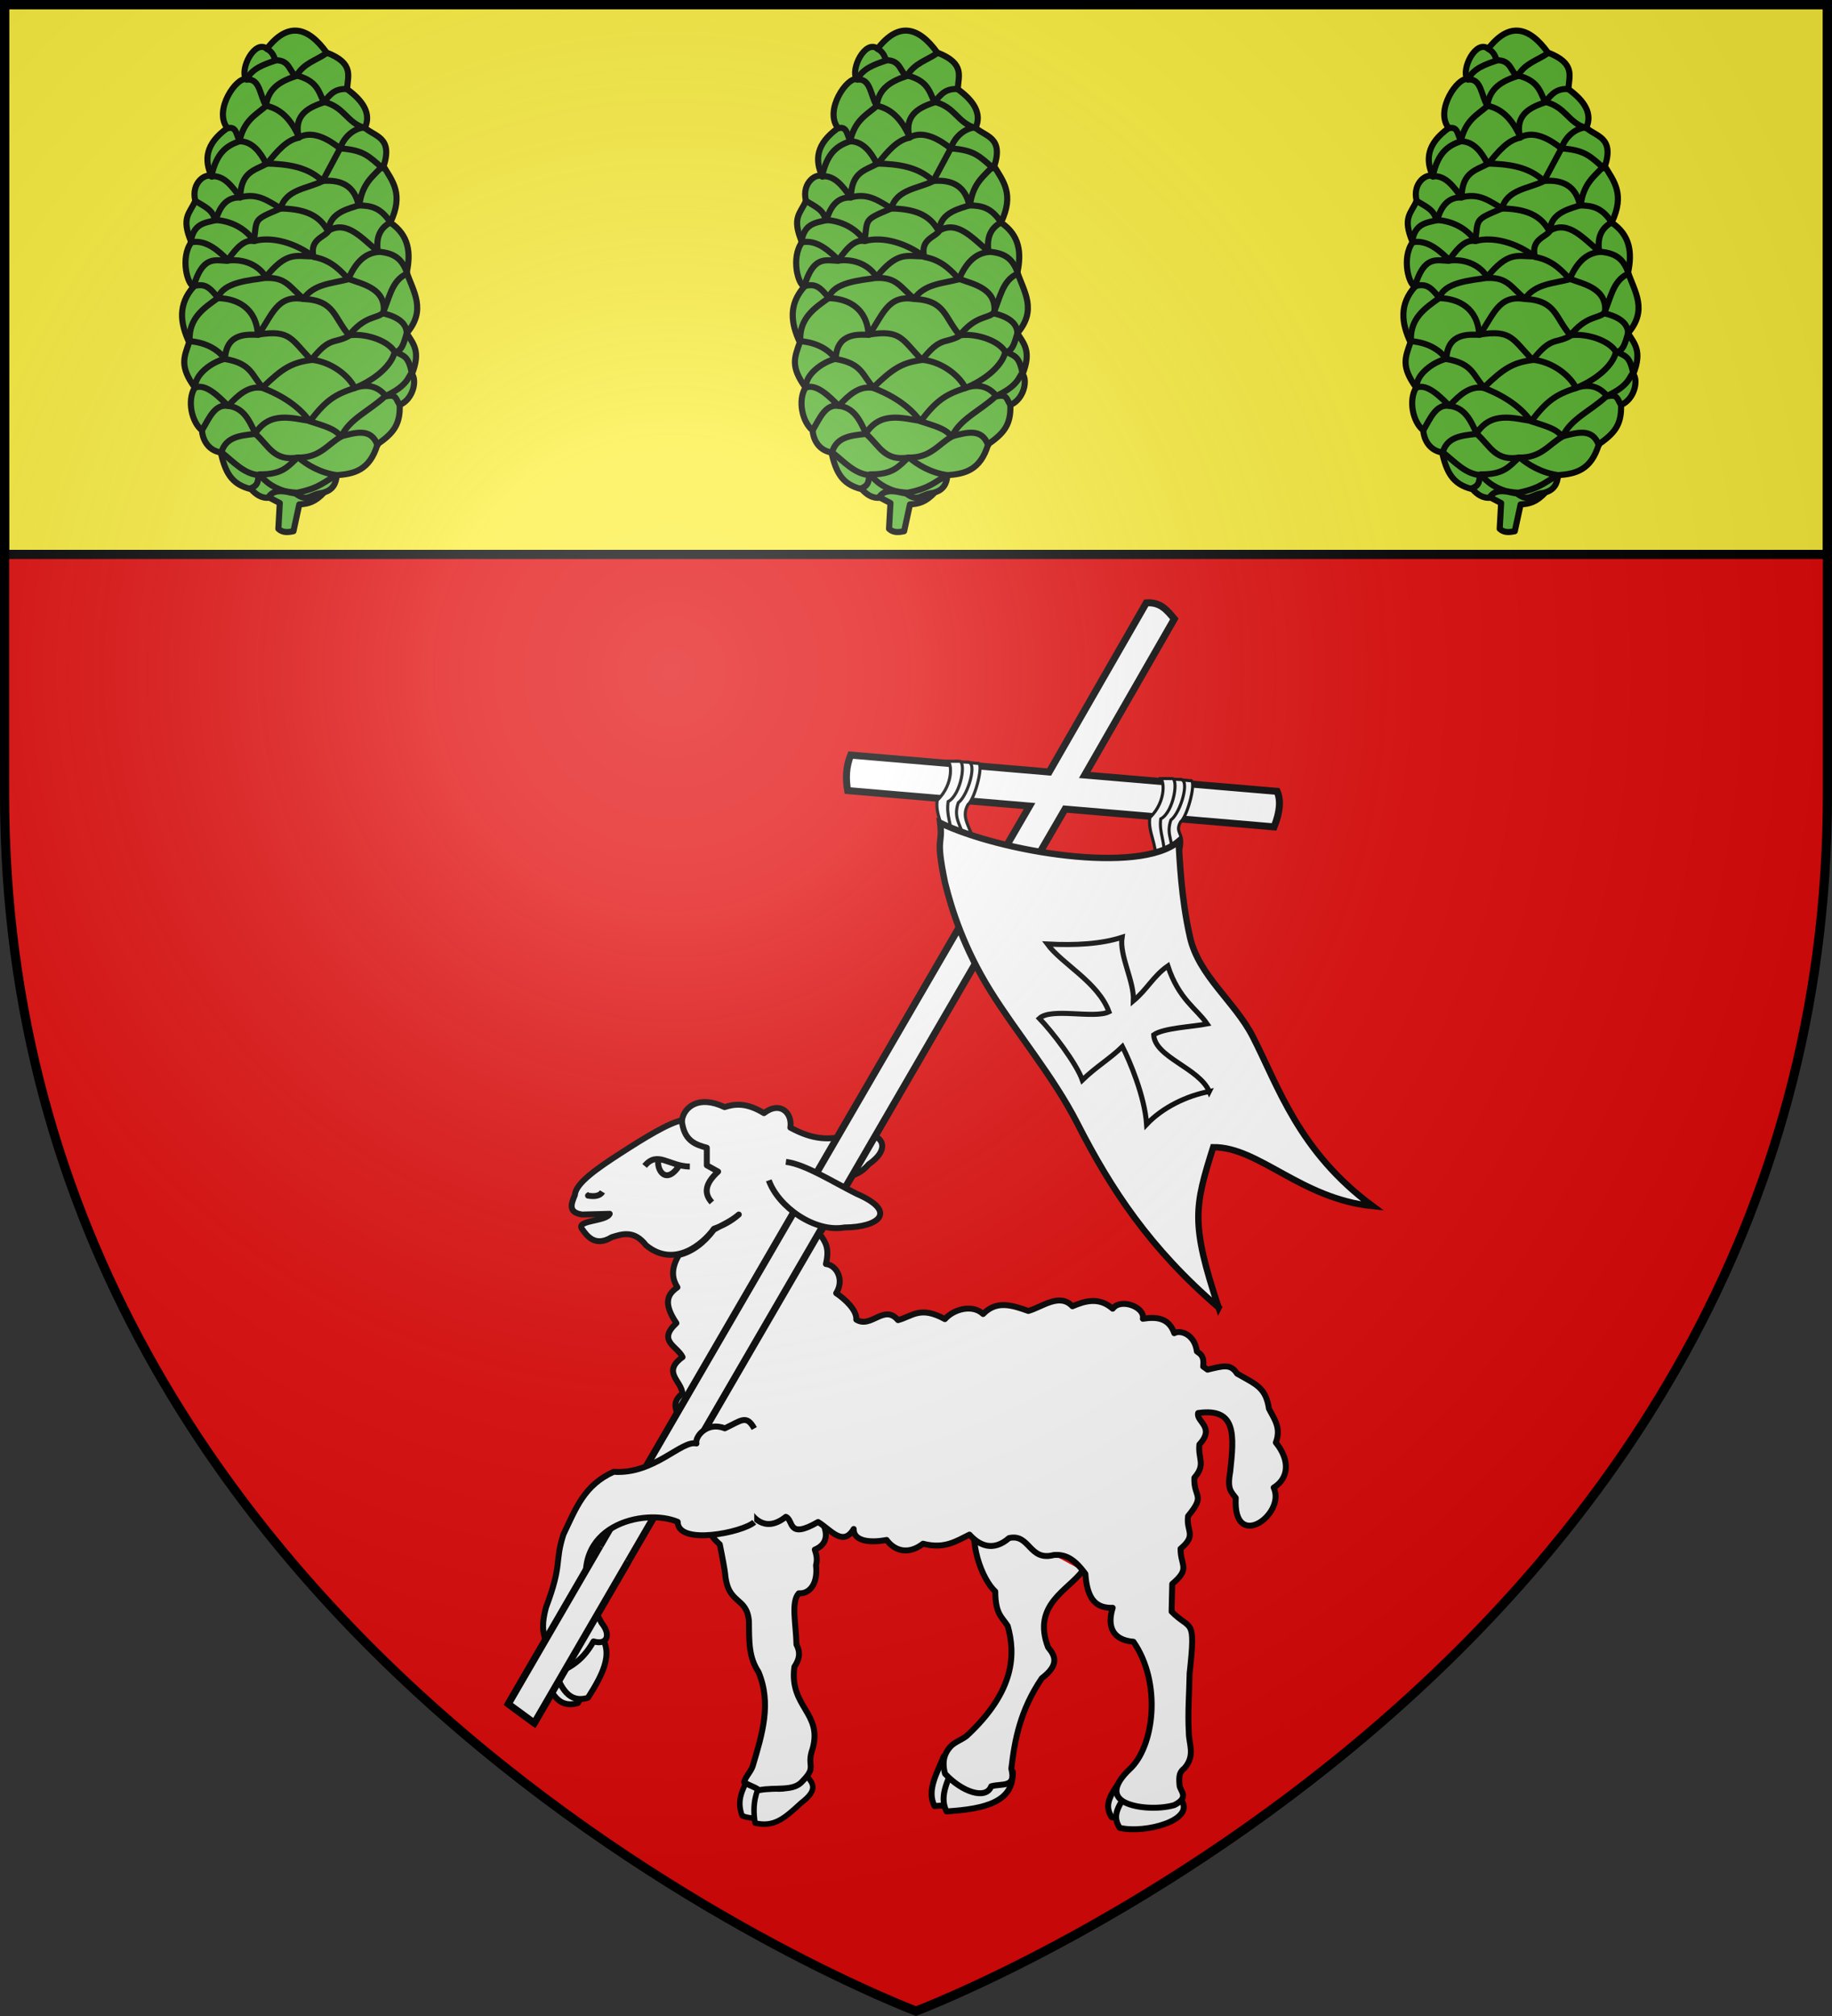 <?xml version="1.0" encoding="UTF-8" standalone="no"?>
<svg xmlns="http://www.w3.org/2000/svg" xmlns:xlink="http://www.w3.org/1999/xlink" id="svg25" width="600" height="660" viewBox="-300 -300 600 660">
  <rect x="-300" y="-300" width="600" height="660" fill="#333333" stroke="none"/>
  <defs id="defs13">
    <radialGradient id="Gradient1" cx="-80" cy="-80" r="405" gradientUnits="userSpaceOnUse">
      <stop id="stop2" offset="0" stop-color="#fff" stop-opacity=".31"/>
      <stop id="stop4" offset=".19" stop-color="#fff" stop-opacity=".25"/>
      <stop id="stop6" offset=".6" stop-color="#6b6b6b" stop-opacity=".125"/>
      <stop id="stop8" offset="1" stop-opacity=".125"/>
    </radialGradient>
    <clipPath id="shield_cut">
      <path id="shield" d="M-298.5-298.5h597V-40C298.5 246.2 0 358.39 0 358.39S-298.5 246.2-298.5-40z"/>
    </clipPath>
  </defs>
  <g id="layer4">
    <use id="use15" width="100%" height="100%" fill="#e20909" stroke-width="1" transform="matrix(1 0 0 1 0 .05)" xlink:href="#shield"/>
  </g>
  <g id="layer3">
    <g id="g945" transform="translate(-378.318 -1287.864)">
      <g id="layer4-1" fill="#fff" stroke="#000" transform="translate(157.462 1165.632) scale(.763)">
        <path id="path69145" fill-rule="evenodd" stroke-linejoin="round" stroke-width="2.545" d="M301.338 520.608c-2.579 6.858-7.482 14.34-3.922 21.341 16.983-1.041 28.874-4.226 28.457-17.028l-2.966.27c-2.337 6.992-14.379 1.312-21.569-4.583z"/>
        <path id="path12537" fill-rule="evenodd" stroke-linejoin="round" stroke-width="2.545" d="M306.474 522.891c-2.579 6.858-7.482 14.34-3.922 21.341 16.983-1.041 28.874-4.226 28.457-17.028l-2.966.27c-2.337 6.992-14.379 1.312-21.569-4.583z"/>
        <path id="path69126" fill-rule="evenodd" stroke-linejoin="round" stroke-width="2.545" d="M360.954 440.974c-5.937 8.327-21.888 14.436-14.779 32.892 3.078 3.608 4.862 7.475-2.696 13.211-9.325 13.722-11.672 26.538-13.101 38.824 2.145 8.364-3.902 6.239-8.628 7.549-2.246 5.947-12.574 2.483-19.841-5.392-1.617-6.147.391-9.358 2.193-11.465 1.757-2.054 4.972-3.059 7.068-4.712 20.956-19.408 20.975-35.338 17.668-47.182-2.4-3.839-5.311-4.99-5.361-14.829-5.574-5.032-11.98-21.5-7.787-33.328"/>
        <g id="g17245" fill-rule="evenodd" stroke-linejoin="round" transform="rotate(-4.407 154.242 711.553)">
          <path id="path69143" stroke-width="2.364" d="M230.89 535.563c-1.862 4.185-5.64 8.167-3.536 15.677 8.099 3.975 15.138-1.43 23.237-4.801 7.177-4.665 6.981-6.119 3.595-10.124-10.387 7.177-18.208 5.994-23.296-.751z"/>
          <path id="path12535" stroke-width="2.364" d="M236.192 537.684c-1.862 4.185-4.213 8.167-3.536 17.103 8.099 2.548 12.855-1.145 20.384-7.084 7.177-4.665 6.411-7.546 3.024-11.551-10.387 7.177-13.642 5.424-19.872 1.531z"/>
          <path id="path17071" stroke-width="2.545" d="M219.824 400.048c1.196 1.742 2.469 6.798 3.648 13.001 0 0 .626 3.786 1.352 8.383-4.527 6.561-.4 10.465 1.919 12.974.786 6.233 1.285 11.241 1.319 12.77.108 13.561 8.514 10.176 8.628 21.03-.63 9.347-1.233 15.433 2.426 22.108 4.58 13.852-.387 26.474-5.532 39.884-.956 2.491-3.344 4.153-4.252 6.711 1.81 1.636 4.366 2.275 6.103 3.953 7.348-.854 14.703 1.843 18.881-2.404 6.97-6.063 1.986-5.983 5.45-13.635 5.442-15.06-8.758-18.565-5.123-35.589 3.145-3.984 2.691-6.858 1.618-9.436.504-8.737-1.036-18.377 2.665-21.838 4.67.688 8.626-3.575 8.311-11.434.944-2.719.457-4.722 0-6.74 4.997-1.636 6.168-5.535 4.549-10.254 4.678-7.374 4.453-12.19 2.3-15.292.385-6.223-.024-11.428-1.462-12.671"/>
        </g>
        <path id="path69147" fill-rule="evenodd" stroke-linejoin="round" stroke-width="2.545" d="M378.24 529.537c-5.459 7.783-8.263 11.828-4.768 17.197 11.058 2.583 32.785-3.375 26.336-12.074-10.195 1.298-17.838.044-21.569-5.123z"/>
        <path id="path12539" fill-rule="evenodd" stroke-linejoin="round" stroke-width="2.545" d="M381.664 534.102c-5.459 7.783-8.263 11.828-4.768 17.197 11.058 2.583 32.785-3.375 26.336-12.074-10.195 1.298-17.838.044-21.569-5.123z"/>
        <path id="path9681" fill-rule="evenodd" stroke-linejoin="round" stroke-width="2.545" d="M216.443 416.709c.956-13.317-7.758-7.72-8.897-12.672"/>
        <path id="path17226" fill-rule="evenodd" stroke-linejoin="round" stroke-width="2.545" d="M218.304 416.179c.352.019 5.528 9.456 15.282 1.656 3.472 1.42.534 9.903 13.837 2.228 5.324 3.184 10.658 10.822 15.3 2.99-.182 4.711 5.782 6.277 14.111 4.709 3.282 4.503 9.139 6.649 15.637 1.618 9.247 2.407 14.316-1.156 19.951-3.909 4.21 4.68 10.154 7.438 16.985 1.483 8.987-2.006 8.538 10.097 19.142 7.279 4.552-.381 8.568 1.109 13.615 8.088.768 11.462 4.999 14.759 11.728 14.559-2.41 7.676-.334 13.782 8.897 14.559 12.286 17.748 8.874 45.174-1.665 54.731-6.511 6.194-7.046 10.722-3.244 13.452 4.501 3.232 15.48 3.944 22.434 1.916 6.657-3.36 2.574-5.93 2.285-8.358-.477-4.819.213-5.954 2.157-7.549 4.778-5.651 1.722-10.387 1.809-15.368-.512-8.114.186-16.511.348-25.343 2.702-24.619.517-17.977-7.74-26.422l.27-11.863c7.948-6.715 3.595-7.566 3.568-15.098 7.157-6.012 2.287-7.385 3.235-14.02 7.736-9.346 2.322-7.757 2.696-16.446 5.039-5.81 1.502-7.889 2.157-14.289 6.96-7.459-1.499-9.796-.539-13.48 16.568-2.363 15.462 9.524 13.748 25.323-1.375 7.407.478 8.472 2.401 11.106-1.234 23.458 21.69 6.964 16.274-4.423 6.505-3.966 7.118-11.723.93-19.335 2.424-6.37-.785-10.236-2.966-14.559-1.052-7.216-4.035-9.648-9.358-12.593l-4.314-2.426c-2.797-4.361-5.88-3.322-12.672-1.696l-1.887-1.348c.559-4.587-1.172-5.356-2.696-6.471-.959-7.54-7.248-9.323-9.706-7.819-2.27-6.513-7.473-7.162-13.481-6.201 1.015-5.096-9.624-8.966-12.941-4.314-5.902-5.157-11.916-3.328-17.286-1.047-5.546-5.879-12.882.276-18.936 2.013-6.853-2.429-13.617-4.72-19.412 1.317-4.493-4.314-12.622-2.129-16.397 2.185-10.614-5.828-13.994-1.204-20.125.441-5.98-7.116-11.551 3.789-17.92-.225.358-4.1-4.954-8.9-8.63-11.347 3.722-5.9.014-12.126-4.399-12.509 1.58-6.728 0-9.35-2.93-13.192 4.08-2.856 2.438-10.357-1.255-15.094 3.548 1.608-1.136-6.116 1.859-9.215 8.085.389 14.886 1.528 20.742-5.329 10.841-7.506 5.299-14.971-7.801-12.735-8.897 2.715-16.177 2.318-25.883-2.966.97-6.295-4.399-11.585-11.324-6.201-7.487-4.567-12.424-4.035-16.902-2.586-11.306-5.402-17.527.204-18.302 5.663-5.557 1.012-16.21 7.578-26.173 14.012-10.117 6.534-19.505 12.966-19.768 18.016-1.594 3.745-3.085 7.453 3.05 8.388l11.885-.316c-1.397 3.445-15.055 2.641-11.747 6.686 1.878 2.591 5.35 7.78 12.602 3.366 4.377-1.365 9.597-3.204 14.722 3.451 12.121 9.975 24.511-.543 29.155-7.087 3.888-1.375 7.506-3.289 10.676-6.101-3.34 2.959-7.881 4.809-10.682 6.487-4.306 5.713-9.266 9.465-15.009 10.864-4.029 6.66-2.451 11.02-.648 13.88-4.075 2.859-6.4 6.534-.444 15.381-8.311 7.656.352 9.795 2.65 14.559-9.028 6.473-.371 10.241-.077 15.637-8.302 6.381 2.992 13.891 6.142 17.255-5.804 3.974.543 11.367 4.706 11.054 1.011-.086.903 4.695 10.046 9.913-1.658 9.565 7.045 13.896 8.223 13.013z"/>
        <path id="path8788" fill-rule="evenodd" stroke-linejoin="round" stroke-width="2.545" d="M188.881 247.339c.822 9.127 5.739 10.747 10.784 12.132v7.549l4.853 2.696c-6.199 5.627-5.806 9.732-2.696 13.211"/>
        <path id="path2977" stroke-width="3" d="M114.46 498.138l11.156 8.188 227.824-392.16 89.736 7.639c2.575-6.465 2.934-11.497 1.294-15.236l-82.592-7.017 38.466-66.969c-3.003-3.556-5.814-7.354-12.023-6.902l-41.71 72.58-85.198-7.262c-2.109 5.265-2.149 10.3-1.294 15.236l78.085 6.638z"/>
        <path id="path9675" fill-rule="evenodd" stroke-linejoin="round" stroke-width="2.545" d="M192.386 267.56c-9.045-.141-13.843-6.987-19.412-.27"/>
        <path id="path9677" fill="none" fill-rule="evenodd" stroke-linejoin="round" stroke-width="2.545" d="M178.905 264.594c-.955 4.378 3.37 11.369 9.167 2.157"/>
        <path id="path9679" fill-rule="evenodd" stroke-linejoin="round" stroke-width="2.545" d="M154.878 278.407c-.995 1.611-3.049 2.164-6.201 1.618l.809-.539"/>
        <g id="g2979" transform="rotate(-6.34 183.245 765.992)">
          <g id="g2981" fill-rule="evenodd" stroke-width="3.833" transform="matrix(-.342 0 0 .342 729.27 38.838)">
            <path id="path2983" d="M744.444 266.054l-12.692 2.764c-9.648-2.679 7.451 43.794 17.451 50.042 11.419 16.157-10.487 13.548 11.436 50.648l7.072-2.613c-5.599-26.273 8.736-35.898-4.034-52.326-12.22-7.743-31.585-51.285-19.233-48.515z"/>
            <path id="path2985" d="M759.559 263.285l-16.154 2.8c-12.238.664 4.191 41.227 17.615 49.136 9.175 19.551-2.29 27.209 5.273 47.406l5.333 1.41c1.611-21.978 10.72-35.742 2.768-54.295-20.463-24.627-25.35-49.109-14.835-46.457z"/>
            <path id="path2987" d="M769.857 261.825l-14.872 1.761c-10.672-1.912 1.073 42.105 18.525 48.801 4.375 17.875-3.005 28 1.451 52.601l10.541-.511c-3.777-21.683 6.096-38.105 1.361-55.276-23.78-18.048-23.701-48.698-17.007-47.376z"/>
          </g>
          <g id="g2989" fill-rule="evenodd" stroke-width="3.833" transform="matrix(-.342 0 0 .342 639.389 21.377)">
            <path id="path2991" d="M744.444 266.054l-12.692 2.764c-9.648-2.679 7.451 43.794 17.451 50.042 11.419 16.157-.618 28.061-2.497 49.487l14.619-1.452c1.948-22.21 15.122-35.898 2.352-52.326-12.22-7.743-31.585-51.285-19.233-48.515z"/>
            <path id="path2993" d="M759.559 263.285l-16.154 2.8c-12.238.664 4.191 41.227 17.615 49.136 9.175 19.551-1.129 28.371-2.855 48.567l13.461.249c1.611-21.978 10.72-35.742 2.768-54.295-20.463-24.627-25.35-49.109-14.835-46.457z"/>
            <path id="path2995" d="M769.857 261.825l-14.872 1.761c-10.672-1.912 1.073 42.105 18.525 48.801 4.375 17.875-.683 25.677-.291 49.117l9.961.65c-.875-21.102 8.418-35.783 3.683-52.954-23.78-18.048-23.701-48.698-17.007-47.376z"/>
          </g>
          <g id="g2997" transform="matrix(.914 0 0 .914 32.698 13.237)">
            <path id="path2999" fill-rule="evenodd" stroke-width="3" d="M474.368 375.878c-28.913-31-44.09-60.615-56.462-93.43-8.779-23.156-23.706-45.293-33.716-66.309-9.954-20.899-13.784-39.476-15.509-52.651-2.163-22.911.938-17.055.849-28.153 26.409 16.555 90.127 34.638 110.324 20.928-.412 8.415-1.744 26.558.362 45.303 2.082 18.531 17.598 32.449 24.153 49.672 9.429 24.773 15.384 55.82 47.131 85.287-33.207-7.175-50.015-33.531-71.351-35.725-11.783 26.769-14.534 34.256-5.782 75.079z"/>
            <path id="path3001" stroke-width="2.379" d="M481.195 274.6c-3.483-11.539-23.622-18.71-22.983-29.322 4.927-2.725 18.709-1.738 25.491-2.325-4.009-7.583-11.941-12.865-15.327-29.077-7.279 3.957-10.807 9.789-17.874 14.481 1.415-9.128-4.28-21.715-2.017-30.235-10.019 2.057-22.047 1.435-35.235-.734 5.802 10.091 21.739 20.426 25.265 34.821-7.282 2.637-26.739-5.076-32.839-.533 5.234 6.693 14.971 22.828 16.875 31.016 7.04-5.463 14.111-8.599 20.436-13.534 2.591 6.842 7.842 24.316 7.272 37.504 8.469-7.17 20.352-11.242 30.937-12.063z"/>
          </g>
        </g>
        <g id="g17250" fill-rule="evenodd" stroke-linejoin="round" stroke-width="2.545" transform="rotate(27.012 221.593 381.562)">
          <path id="path69149" d="M196.06 492.946c10.564 3.719 10.672 14.211 9.436 27.231-7.334 7.083-14.456-1.001-19.174-4.678 2.842-9.241 7.98-10.435 9.737-22.553z"/>
          <path id="path11648" d="M198.913 488.952c10.564 3.719 10.672 14.211 9.436 27.231-7.334 7.083-14.456-1.001-19.174-4.678 2.842-9.241 7.98-10.435 9.737-22.553z"/>
          <path id="path69136" d="M237.714 416.651c-2.435 6.151-24.569 23.928-29.333 14.792-15.125.966-41.811 22.595-18.326 47.067 2.021 2.106 6.113 4.246 8.89 6.41 6 2.585 6.657 7.486.539 8.628-.442 10.725-4.716 15.317-8.628 20.49-3.775 1.977-7.464 2.283-7.073-5.075-1.171-8.7-6.137-5.111-9.104-19.189-2.21-20.131-5.519-18.693-7.549-31.275-.322-12.346-1.679-22.933 7.01-33.701 16.08-6.874 19.704-25.438 26.152-26.961-1.976-2.144-.388-10.585 7.884-11.329 4.788-6.205 5.537-9.574 11.296-5.673"/>
        </g>
        <path id="path3083" stroke-linejoin="round" stroke-width="3" d="M153.832 430.343l-39.372 67.795 11.156 8.187 40.27-69.317"/>
        <path id="path69263" fill-rule="evenodd" stroke-linejoin="round" stroke-width="2.545" d="M233.62 265.531c8.367 1.053 19.94 8.518 30.38 13.716 17.753 7.652 9.595 14.359-5.23 14.433-12.88 2.289-28.48-8.933-32.495-20.218"/>
      </g>
    </g>
    <path id="rect1106" fill="#fcef3c" stroke="#000" stroke-width="3" d="M-298.5-298.5h597v180h-597z"/>
    <g id="g1104" fill="none" stroke="#000" stroke-width="2.82" transform="matrix(.709 0 0 -.709 -1382.776 -323.514)">
      <g id="layer4-7">
        <g id="g8750" stroke-width="2.349" transform="translate(-758.374 -79.043) scale(1.2)">
          <g id="g9067" stroke-width="2.82" transform="matrix(.833 0 0 .833 1008.462 -408.477)">
            <g id="g3104" stroke-linecap="round" stroke-linejoin="round" stroke-width="5.54" transform="translate(1062.141 257.535) scale(.509)">
              <path id="path3106" fill="#5ab532" fill-rule="evenodd" d="M293.339 65.514l5.299 24.319c7.922.462 14.36 1.989 22.638 10.977 7.559 2.259 10.808 7.664 11.294 15.544 15.348 1.134 30.028 4.108 37.079 28.09 13.402 9.427 20.875 17.027 20.137 35.622 12.446 5.268 15.758 22.513 11.144 28.017 8.234 21.081 1.128 27.393-4.781 37.141 18.092 21.062 5.998 37.635.053 55.122 3.771 17.693 2.083 33.76-14.907 45.268 12.388 25.964 1.795 37.654-6.109 51.014 8.569 26.665-7.959 26.863-16.96 34.998 5.684 12.526-1.079 24.073-16.1 34.971.033 11.431 7.293 23.231-18.736 33.333-17.319 23.854-35.281 27.763-54.151 3.467-11.143 8.651-24.921-18.635-18.983-27.812-8.187 2.588-29.885-27.868-16.928-44.243-19.98-14.286-21.24-28.92-14.18-44.077-4.546 3.853-19.153-4.902-14.921-21.931-5.093-11.634-13.169-15.007-3.626-37.546-10.241-14.282-3.423-38.975 2.258-40.163-14.744-16.464-12.276-33.483-4.216-50.681-4.901-14.018-8.659-21.917 5.137-41.077-7.188-11.552-2.902-31.36 6.457-38.785.376-6.726 4.45-18.011 17.055-20.11 4.103-16.665 8.623-28.789 27.604-33.326 4.099-4.39 9.064-8.573 16.723-7.721l9.31-4.855-1.302-23.39c3.967-3.741 8.791-3.19 13.711-2.164z"/>
              <path id="path3108" d="M203.49 288.132c9.509 2.135 13.446-.827 21.508-11.082 16.974-.442 34.581-8.678 36.059-33.137 29.936 4.938 30.506-4.887 48.411-22.796 18.717-1.772 34.665-15.18 39.431-25.617 13.163 4.736 22.78-.103 28.394-7.59 9.813 2.133 8.756-2.383 12.317-7.444"/>
              <path id="path3110" d="M204.052 365.382c8.281-5.059 16.414-8.381 17.962-17.479 8.668-.173 25.418-4.047 35.633-19.109 15.378 4.445 37.421-1.303 54.116-14.413 17.072-2.997 25.741-14.298 31.253-19.813 13.645-5.044 34.922-8.843 32.178-31.443 15.05-3.664 22.106-10.453 20.873-20.482"/>
              <path id="path3112" d="M218.749 387.71c12.25.838 19.003-9.862 26.338-19.19 16.137 4.302 25.506-3.738 36.95-10.152 26.357-.4 36.495-9.351 42.598-20.402 17.464 10.767 31.485-7.584 45.874-18.808 16.198-1.268 21.717-8.08 25.846-18.711"/>
              <path id="path3114" d="M234.282 431.356c8.164 1.779 7.129-8.555 10.827-11.986 11.039-.496 18.245-9.911 23.359-20.166 19.044-.465 37.362-2.693 51.187-15.821 17.27 1.446 29.18-4.614 32.858-22.2 11.927-.1 20.264-2.401 28.79-15.354"/>
              <path id="path3116" d="M250.957 475.327c12.2 1.468 11.841-15.203 17.607-23.716 14.875-3.13 23.477-14.47 29.922-28.633 12.484 6.766 27.467-2.298 37.05-10.039 21.835-1.556 26.085-7.119 38.736-18.003"/>
              <path id="path3118" d="M269.133 503.251c5.097-2.506 6.525-6.9 7.79-10.31 13.472.199 12.651-11.098 18.382-13.628 19.052-4.679 20.78-14.069 25.436-24.095 19.288-4.807 20.665-18.781 37.227-23.784"/>
              <path id="path3120" d="M198.366 238.023c18.181-1.298 27.962-9.647 32.954-16.27 24.629-4.166 23.943-15.371 34.883-26.605 18.768-7.271 33.553-17.99 41.676-29.765 11.774-4.064 22.689-6.252 28.408-13.835 13.518 3.41 27.529 8.062 33.334-7.964"/>
              <path id="path3122" d="M204.212 195.853c9.452 3.838 21.481-8.17 29.668-16.572 13.498-1.488 19.037-12.087 24.963-25.454 12.63-11.289 16.713-25.135 39.029-21.399 6.779-6.047 19.995-14.363 35.558-16.101"/>
              <path id="path3124" d="M320.515 100.341c-12.412-.928-14.081-9.107-25.314-.585-19.158 2.774-27.85 11.305-32.179 16.686-14.017.231-24.009 12.022-35.077 20.724 4.086 14.094 17.224 15.145 30.414 16.639 13.329 21.132 33.953 14.138 50.116 11.741 13.469 17.58 21.739 24.023 40.245 29.795 20.457 8.401 33.862 21.528 36.377 32.509 7.097 1.16 8.517 9.222 10.876 16.488"/>
              <path id="path3126" d="M210.296 157.085c6.43 10.891 11.588 24.088 23.658 22.193 9.393 10.04 18.612 18.416 31.028 16.293 18.443 17.961 26.725 22.951 44.667 25.359 16.565 21.347 20.56 14.549 33.527 21.548 14.722 18.535 25.068 15.798 31.178 20.828 6.013 13.058 7.926 29.699 21.861 35.838"/>
              <path id="path3128" d="M204.227 195.966c-.864 11.389 14.597 23.076 26.935 25.991 1.237 24.346 21.343 21.935 30.242 21.787 12.698 17.819 16.968 36.518 40.894 32.541 9.934 13.975 25.481 13.799 40.772 17.871 6.013 13.733 14.015 23.424 26.928 24.77-2.104 13.435 2.202 21.778 11.193 26.736"/>
              <path id="path3130" d="M199.077 238.803c-.73 20.05 12.746 29.126 25.904 38.448 4.204 14.268 28.589 15.938 42.607 18.117 19.997 24.911 27.86 19.358 43.873 19.599-3.624 16.238 11.228 17.536 13.978 23.56.289 16.583 19.975 20.124 27.714 22.906 2.614 20.395 12.909 26.285 21.253 35.858"/>
              <path id="path3132" d="M202.474 287.161c8.267 28.34 19.075 24.295 30.842 23.721 10.063 14.834 16.836 19.132 24.151 18.017 2.738 20.465-.933 18.949 24.225 29.493 4.873 17.539 24.228 17.906 38.059 24.824l16.523 30.833c2.01 6.851 10.071 16.812 21.283 17.89"/>
              <path id="path3134" d="M200.123 327.993c2.374 17.081 13.129 17.319 22.745 19.849 3.833 13.494 10.764 21.047 22.184 20.516.266 24.006 14.127 24.767 24.671 31.087 8.773 10.891 17.407 21.104 28.515 23.195-5.523 22.11 11.065 27.968 22.598 32.104 6.668 8.453 10.788 12.406 21.097 12.11"/>
              <path id="path3136" d="M219.008 388.39c4.583 20.187 13.248 27 25.311 30.941 4.009 18.977 14.901 24.065 24.027 31.926 1.964 16.889 14.099 22.93 27.681 27.429 6.617 11.706 18.135 14.156 27.465 20.736"/>
              <path id="path3138" d="M251.042 476.107c5.415 9.537 14.86 12.75 25.693 16.509"/>
              <path id="path3140" d="M254.053 104.316c8.936 3.11 6.043 8.432 8.403 12.771 20.659-.246 25.83 7.101 34.547 15.227 20.517-.383 27.201 12.147 39.796 19.159 7.423 16.087 25.884 23.482 39.721 36.52 20.712 9.551 20.834 17.643 24.051 21.042"/>
              <path id="path3142" d="M200.301 327.683c13.699 2.816 25.195-7.843 33.872-16.5 18.316 2.005 30.727-7.892 34.296-15.833 17.981.596 21.26-8.007 34.134-19.076 28.516-1.321 27.273-17.071 41.265-32.999 13.025 2.055 33.998-3.722 40.95-14.413 9.2-4.702 12.581-3.887 16.104-20.008"/>
              <path id="path3144" d="M331.833 115.462c-10.399-4.057-13.042-10.51-35.198-15.006-9.254.191-20.186 4.806-26.014-4.034"/>
            </g>
          </g>
        </g>
      </g>
    </g>
    <use id="use1535" width="100%" height="100%" stroke="#000" stroke-width="2" transform="translate(200)" xlink:href="#g1104"/>
    <use id="use1537" width="100%" height="100%" stroke="#000" stroke-width="2" transform="translate(200)" xlink:href="#use1535"/>
  </g>
  <g id="layer2">
    <use id="use19" width="100%" height="100%" fill="url(#Gradient1)" xlink:href="#shield"/>
  </g>
  <g id="layer1">
    <use id="use22" width="100%" height="100%" fill="none" stroke="#000" stroke-width="3" transform="matrix(1 0 0 1 0 .003)" xlink:href="#shield"/>
  </g>
</svg>
